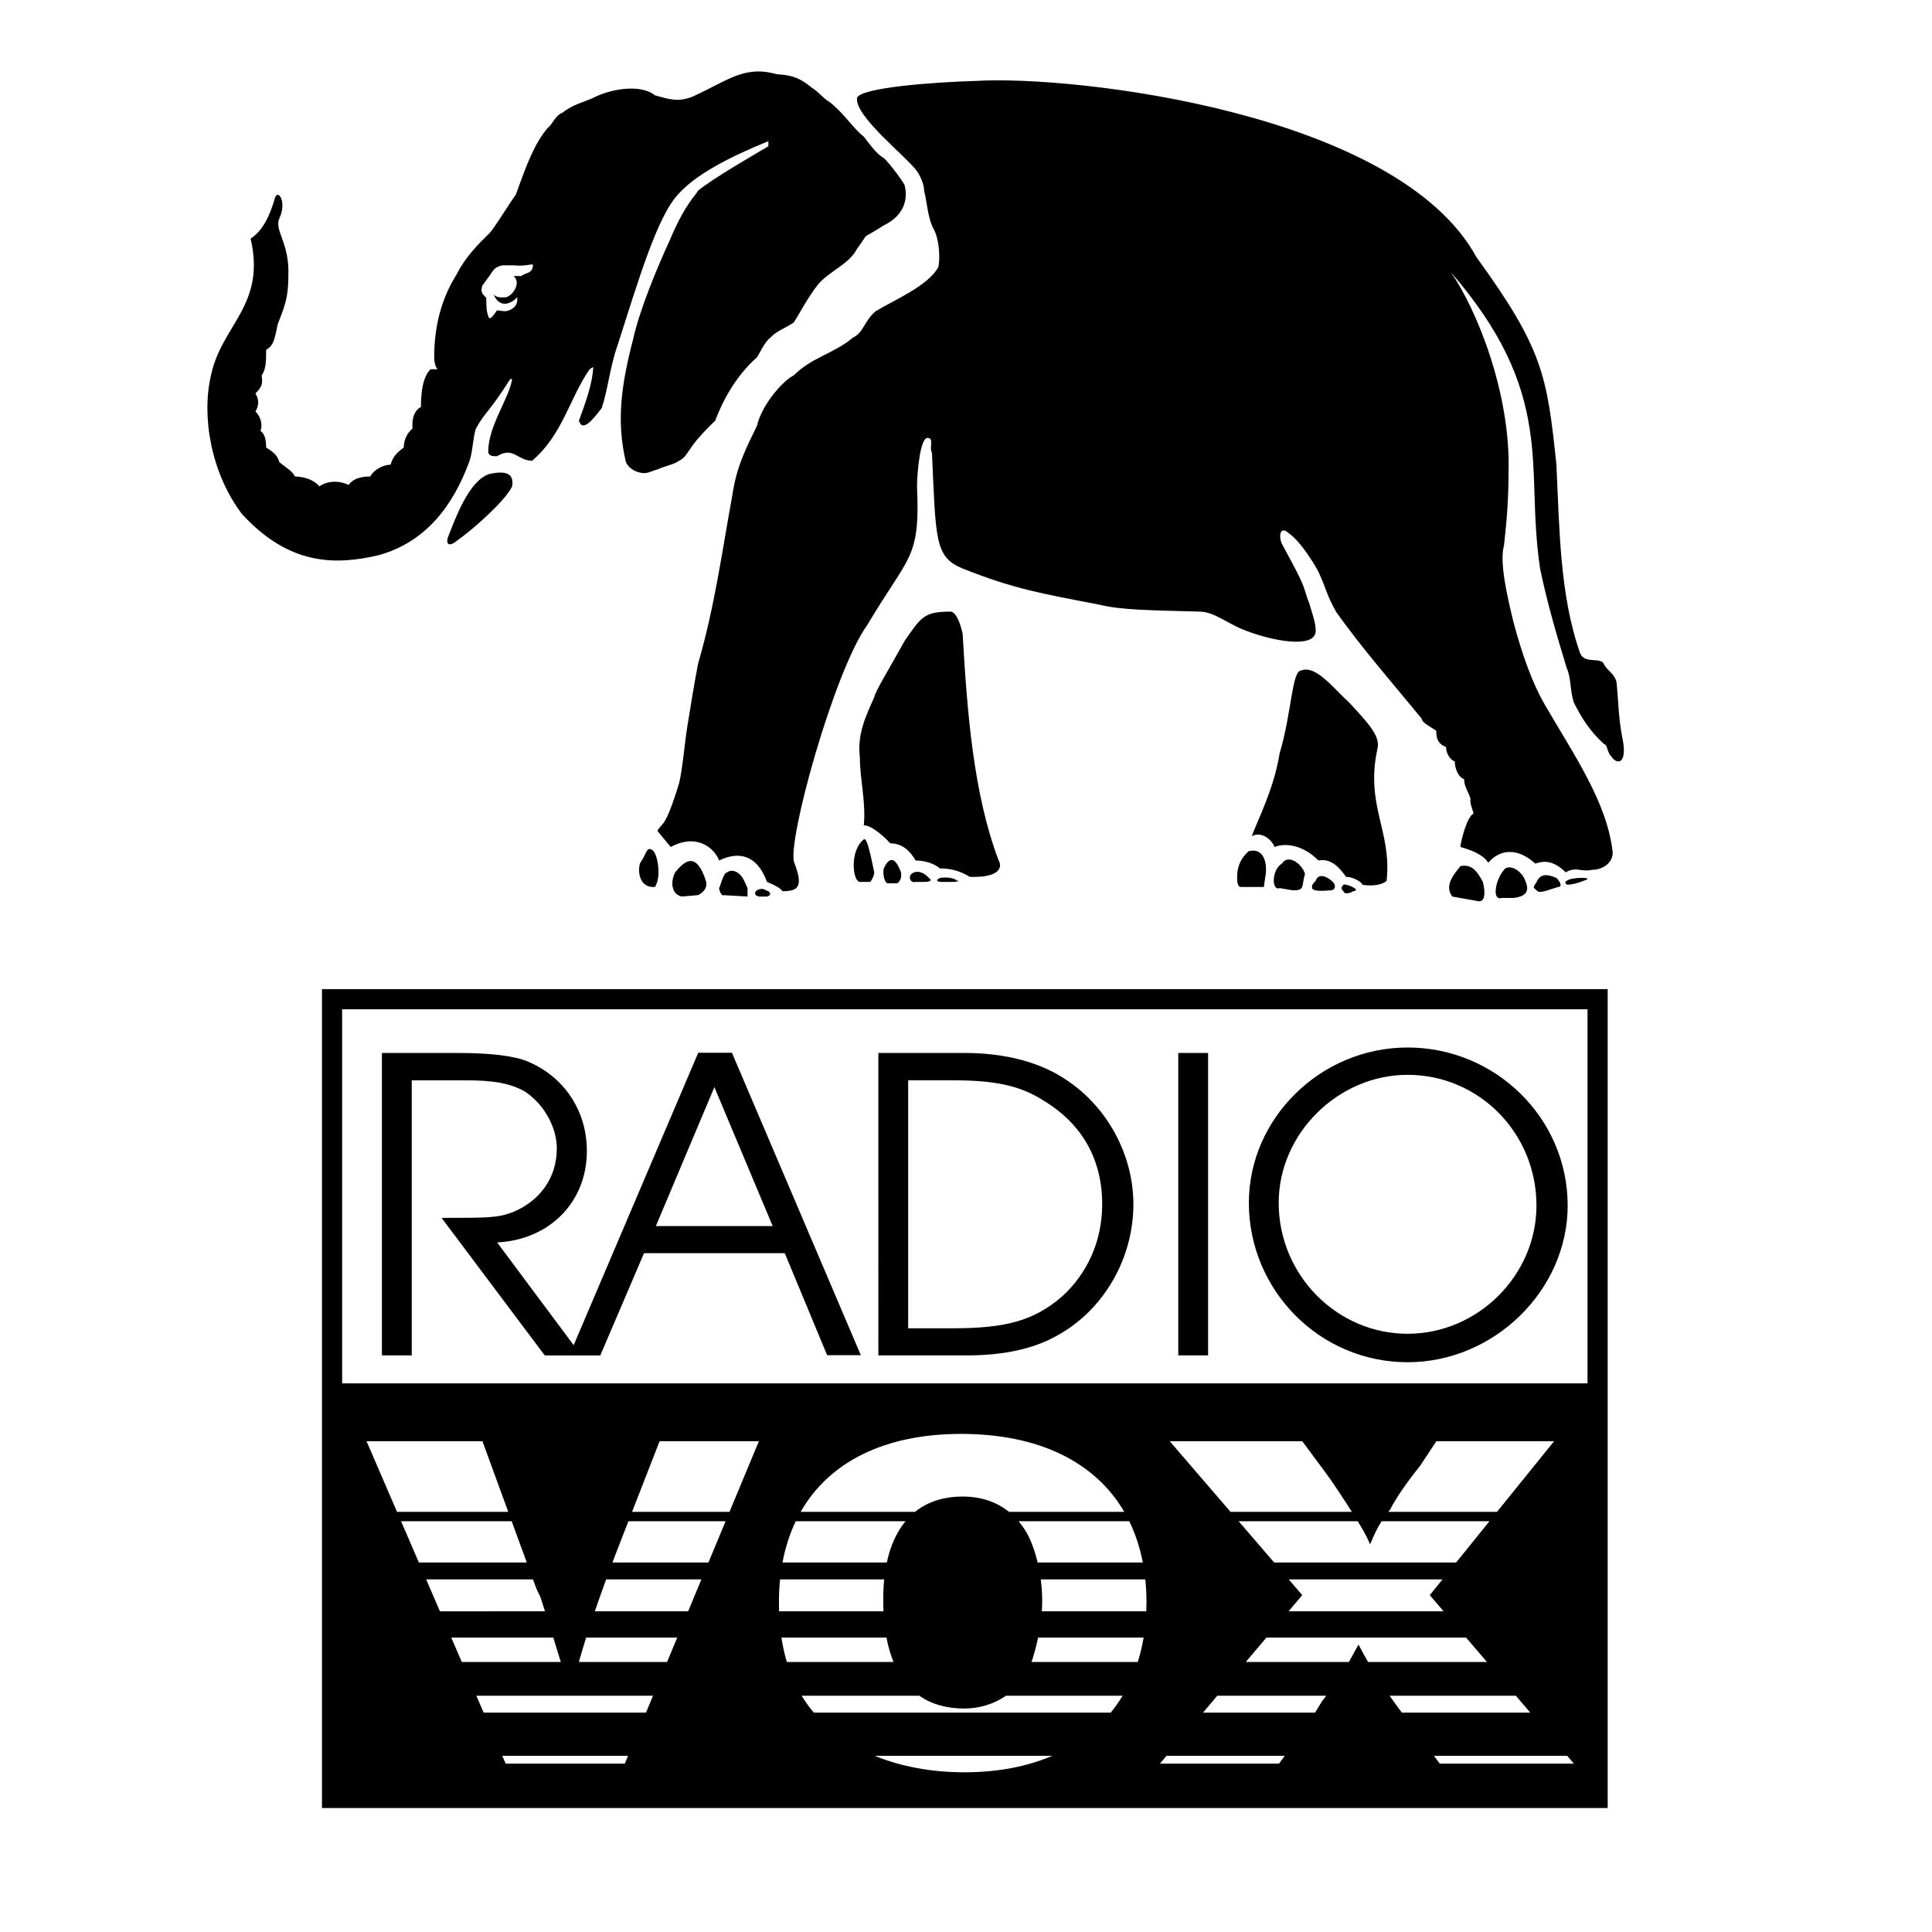 <?xml version="1.0" encoding="utf-8"?>
<!-- Generator: Adobe Illustrator 13.0.0, SVG Export Plug-In . SVG Version: 6.00 Build 14948)  -->
<!DOCTYPE svg PUBLIC "-//W3C//DTD SVG 1.0//EN" "http://www.w3.org/TR/2001/REC-SVG-20010904/DTD/svg10.dtd">
<svg version="1.0" id="Layer_1" xmlns="http://www.w3.org/2000/svg" xmlns:xlink="http://www.w3.org/1999/xlink" x="0px" y="0px"
	 width="192.756px" height="192.756px" viewBox="0 0 192.756 192.756" enable-background="new 0 0 192.756 192.756"
	 xml:space="preserve">
<g>
	<polygon fill-rule="evenodd" clip-rule="evenodd" fill="#FFFFFF" points="0,0 192.756,0 192.756,192.756 0,192.756 0,0 	"/>
	<path d="M160.399,98.686v81.701H32.122V98.686H160.399L160.399,98.686z M158.388,100.697H34.134v37.322h124.253V100.697
		L158.388,100.697z"/>
	<path fill-rule="evenodd" clip-rule="evenodd" d="M82.812,10.21c1.517,1.235,2.276,2.556,3.371,3.427
		c0.562,0.701,1.18,1.656,1.995,2.135c0.365,0.281,1.713,2.021,2.078,2.696c0.477,1.994-0.618,3.314-2.078,4.017
		c-2.669,1.713-1.208,0.392-2.669,2.331c-0.787,1.544-2.697,2.191-3.848,3.511c-1.068,1.32-2.022,3.202-2.471,3.848
		c-0.871,0.59-1.714,0.843-2.332,1.517c-0.562,0.394-1.067,1.573-1.348,1.967c-2.023,1.797-3.342,4.156-4.158,6.32
		c-0.842,0.787-1.713,1.713-2.275,2.499c-0.505,0.702-0.759,1.237-1.319,1.489c-0.534,0.394-1.461,0.535-2.164,0.871
		c-0.394,0.084-0.871,0.365-1.321,0.365c-0.646,0-1.488-0.365-1.826-1.095c-0.983-4.129-0.448-7.781,0.73-12.303
		c0.59-2.752,2.416-7.191,3.596-9.718c1.544-3.735,2.696-4.663,2.865-5.057c1.489-1.236,5.843-3.736,7.022-4.438v-0.506
		c-3.876,1.574-7.162,3.287-8.903,5.196c-2.164,2.163-4.13,8.905-6.152,15.197c-0.758,2.135-0.955,4.41-1.573,6.236
		c-0.927,1.208-1.91,2.415-2.274,1.264c0.646-1.77,1.348-3.652,1.433-5.365l-0.366,0.224c-2.05,2.978-2.668,6.489-5.73,9.129
		c-1.488,0-1.854-1.46-3.512-0.449c-0.393,0-0.871,0-0.871-0.479c0-2.527,2.05-5.224,2.388-7.217h-0.196
		c-2.192,3.455-2.388,3.09-3.427,4.944c-0.31,0.926-0.31,2.414-0.676,3.342c-1.572,4.241-4.241,7.977-9.071,9.297
		c-4.158,0.956-8.821,1.096-13.595-4.129c-3.089-4.073-4.045-9.746-3.089-13.819c1.067-5.084,5.505-6.965,3.958-13.652
		c1.237-0.786,1.94-2.359,2.417-4.016c0.28-1.011,1.235,0.31,0.45,1.995c-0.534,1.236,1.038,2.416,0.898,5.758
		c0,2.416-0.506,3.287-1.068,4.832c-0.28,1.319-0.364,2.106-1.15,2.527c0,1.067,0,1.938-0.45,2.557c0.14,0.871,0,1.179-0.618,1.798
		c0.364,0.561,0.364,1.235,0,1.797c0.505,0.478,0.757,1.321,0.505,1.938c0.505,0.337,0.562,1.096,0.562,1.657
		c0.87,0.533,1.15,0.871,1.32,1.461c0.898,0.73,1.207,0.814,1.572,1.433c0.955,0,1.966,0.393,2.416,0.983
		c0.842-0.59,2.021-0.59,2.921-0.14c0.588-0.843,1.769-0.843,2.163-0.843c0.364-0.703,1.319-1.18,2.022-1.18
		c0.253-0.843,0.618-1.181,1.319-1.714c0-0.814,0.394-1.517,0.872-1.881c-0.084-1.097,0.224-1.854,0.842-2.164
		c0-1.713,0.253-3.062,0.956-3.765c0,0,0.477,0,0.702,0c-0.225-0.224-0.336-0.729-0.336-1.179c0-3.595,0.954-6.265,2.275-8.343
		c0.814-1.657,2.276-3.117,3.117-3.932c0.478-0.365,2.05-3.033,2.753-3.96c1.095-3.062,1.853-5.085,3.174-6.657
		c0.562-0.45,0.701-1.208,1.517-1.545c0.898-0.758,2.247-1.095,3.034-1.46c1.657-0.87,4.69-1.433,6.15-0.253
		c1.433,0.394,2.276,0.703,3.736,0.141c3.483-1.573,5.168-3.174,8.398-2.247c0.983,0.084,2.022,0.084,3.482,1.319
		C81.66,9.142,82.055,9.76,82.812,10.21L82.812,10.21z M45.595,53.944c1.572-1.096,4.831-3.989,5.505-5.421
		c0.141-0.983-0.196-1.686-2.274-1.236c-2.024,0.646-3.371,4.383-4.073,6.152C44.415,54.253,44.752,54.646,45.595,53.944
		L45.595,53.944z M50.145,26.473c0.281,0,0.759,0,1.096,0c1.32,0.14,1.938-0.253,1.938,0c-0.084,0.842-0.618,0.673-1.181,1.067
		c-0.14,0-0.392,0-0.757,0c0.757,0.646,0,1.854-0.703,2.106c-0.646,0.084-1.208,0-1.348-0.393c0.702,1.798,2.051,0.843,2.416,0.393
		c0-0.253,0-0.253,0,0.31c0,0.535-0.506,1.011-1.18,1.096c-0.281,0-0.702-0.085-0.843-0.085c-0.393,0.562-0.757,1.096-0.871,0.562
		c-0.196-0.477-0.196-1.179-0.196-1.798c-0.253-0.337-0.646-0.477-0.394-1.236c0.141-0.168,0.394-0.562,0.703-0.955
		C49.19,27.006,49.33,26.613,50.145,26.473L50.145,26.473z M147.304,25.658c6.628,9.13,7.052,11.798,7.978,20.702
		c0.309,6.264,0.309,12.948,2.359,18.791c0.45,1.18,2.163,0.309,2.415,1.18c0.311,0.562,1.097,0.955,1.235,1.798
		c0.171,1.713,0.171,3.287,0.535,5.309c0.646,2.894-0.535,2.894-1.067,2.023c-0.393-0.309-0.393-1.208-0.703-1.208
		c-1.572-1.433-2.33-2.781-3.033-4.158c-0.393-1.208-0.252-2.359-0.701-3.427c-1.04-3.371-1.966-6.572-2.669-9.943
		c-0.786-5.308-0.338-9.523-1.04-13.959c-0.758-4.944-2.809-9.748-7.864-15.619c2.556,3.681,6.012,12.107,5.758,20.055
		c0,2.276-0.14,4.468-0.449,7.191c-0.478,1.714,0.31,5.057,0.955,7.725c0.843,3.146,1.854,6.011,3.09,8.145
		c2.81,4.889,6.265,9.747,6.797,14.804c0,1.095-1.095,1.713-2.022,1.713c-1.235,0.252-1.572-0.365-2.667,0.252
		c-1.209-1.179-2.107-1.179-3.034-0.871c-1.799-1.658-3.596-1.404-4.691-0.084c-0.533-0.87-1.882-1.32-2.781-1.574
		c0-0.364,0.619-3.033,1.321-3.342c-0.112-0.394-0.422-1.152-0.309-1.459c-0.113-0.506-0.646-1.208-0.646-1.967
		c-0.562-0.168-0.927-1.067-0.927-1.77c-0.394-0.112-0.871-0.73-0.871-1.433c-0.702-0.28-0.982-0.702-0.982-1.629
		c-0.422-0.309-1.434-0.786-1.434-1.179c-2.725-3.343-6.011-7.079-8.567-10.703c-0.954-1.714-0.954-2.248-1.741-3.961
		c-0.28-0.561-1.713-2.977-2.949-3.847c-0.927-0.842-1.039,0.337-0.702,1.04c0.59,1.151,1.376,2.472,1.938,3.736
		c0.365,0.786,0.477,1.461,0.759,2.107c0.309,1.067,0.674,2.022,0.674,2.837c0,1.853-4.41,1.01-7.078-0.057
		c-1.461-0.506-3.034-1.854-4.495-1.854c-4.804-0.14-7.809-0.14-10.056-0.702c-5.701-1.097-8.427-1.546-13.595-3.596
		c-2.808-1.152-2.668-2.893-3.062-11.545c-0.309-0.533,0.253-1.488-0.449-1.488c-0.731,0-1.041,3.511-1.041,4.832
		c0.31,7.332-0.759,6.741-4.971,13.848c-3.286,4.522-8.061,21.769-7.274,23.707c0.927,2.416,0.393,2.838-1.18,2.838
		c-0.197-0.31-0.843-0.646-1.545-0.927c-1.011-2.78-2.893-3.062-4.775-2.135c-0.394-1.096-2.107-2.809-4.831-1.35
		c-0.618-0.758-0.871-1.066-1.32-1.6c0.45-0.927,0.702,0,2.164-4.776c0.364-1.573,0.561-4.128,0.814-5.646
		c0.365-2.219,0.618-3.875,1.067-6.235c1.713-5.926,2.416-11.375,3.428-16.854c0.42-2.892,1.404-4.747,2.443-6.881
		c0.534-2.304,2.809-4.69,3.68-5.056c1.768-1.797,4.044-2.191,5.898-3.765c1.095-0.533,1.095-1.628,2.275-2.639
		c1.798-1.096,5.309-2.557,6.264-4.439c0.141-0.701,0.141-2.415-0.393-3.595c-0.702-1.236-0.702-2.668-1.04-3.989
		c0-0.561-0.281-1.32-0.703-1.938c-0.898-1.32-6.292-5.534-5.982-7.331c0.394-1.04,7.865-1.574,11.854-1.686
		C107.221,7.485,139.439,11.22,147.304,25.658L147.304,25.658z M94.834,61.022c-2.641,0-2.921,0.535-4.579,2.921
		c-1.432,2.613-2.893,4.944-3.034,5.619c-0.814,1.854-1.713,3.623-1.432,6.01c0,2.163,0.618,4.438,0.393,6.769
		c0.787,0,1.995,1.096,2.642,1.798c1.208,0,1.994,0.787,2.527,1.714c0.928,0,1.883,0.309,2.416,0.786
		c1.32,0,2.275,0.394,2.978,0.843c2.781,0.111,3.342-0.843,2.893-1.629c-2.528-6.657-3.146-14.832-3.596-22.64
		C95.508,60.882,94.834,61.022,94.834,61.022L94.834,61.022z M129.833,66.892c-0.955,0-0.955,4.27-2.163,8.259
		c-0.562,3.595-2.275,6.825-2.781,8.286c0.871-0.533,1.967,0.253,2.275,1.066c0.871-0.364,2.669-0.364,4.382,1.35
		c1.321-0.253,2.135,0.786,2.753,1.629c0.703,0,1.545,0.506,1.63,0.787c1.348,0.224,2.19-0.141,2.415-0.395
		c0.533-4.97-2.134-7.47-0.927-13.116c0.364-1.321-0.954-2.641-2.809-4.664C132.979,68.606,131.266,66.331,129.833,66.892
		L129.833,66.892z M86.182,83.746c-1.461,1.152-1.095,4.242-0.393,4.242h1.04c0,0,0.393-0.506,0.393-0.956
		C86.969,85.853,86.52,83.437,86.182,83.746L86.182,83.746z M124.58,84.926c-0.758,0.673-1.151,1.488-1.151,2.556
		c0,0.392,0,1.011,0.394,1.011h2.274l0.141-1.011C126.462,86.415,126.237,84.503,124.58,84.926L124.58,84.926z M64.976,84.757
		c-0.477-0.254-0.477,0.45-1.095,1.32c-0.253,0.562-0.253,2.528,1.46,2.416C66.043,87.482,65.594,84.898,64.976,84.757
		L64.976,84.757z M145.702,86.415c-0.561,0.759-1.657,1.854-0.813,3.033l2.527,0.45c0,0,1.067,0.394,0.534-1.91
		C147.416,87.032,146.911,86.162,145.702,86.415L145.702,86.415z M67.363,87.032c-0.449,0.842-0.449,2.163,0.646,2.415l1.629-0.139
		c0,0,1.095-0.478,0.787-1.434C69.47,84.926,68.318,85.853,67.363,87.032L67.363,87.032z M149.804,89.589h1.208
		c1.208-0.142,1.601-0.674,1.208-1.602c-0.365-1.208-1.714-1.826-2.163-1.208C149.13,87.874,148.877,89.897,149.804,89.589
		L149.804,89.589z M72.56,87.032c-0.393,0-0.702,1.46-0.814,1.573c0,0.31,0.309,0.842,0.422,0.703l2.416,0.139v-0.842l-0.338-0.731
		C73.88,87.032,73.066,86.639,72.56,87.032L72.56,87.032z M155.45,88.493c0.505,0,0.14-0.619-0.169-0.899
		c-0.926-0.42-1.629-0.42-1.967,0.395c-0.393,0.618-0.393,0.505,0,0.842C153.567,89.195,154.355,88.83,155.45,88.493L155.45,88.493z
		 M88.177,86.639c-0.113,0.394,0,1.349,0.365,1.49h0.956c0,0,0.534-0.254,0.393-1.096C89.161,85.066,88.542,85.853,88.177,86.639
		L88.177,86.639z M90.958,87.173c-0.365,0.309-0.141,0.955,0.393,0.814h0.928c0,0,0.955,0,0.393-0.395
		C92.194,87.032,91.491,86.78,90.958,87.173L90.958,87.173z M75.509,88.83c-0.422,0.365,0,0.617,0.281,0.617h0.73
		c0,0,0.619-0.139,0.141-0.532C76.296,88.83,76.155,88.493,75.509,88.83L75.509,88.83z M93.767,87.593
		c-0.533,0.281-0.141,0.395,0.168,0.395h1.265c0,0,0.842-0.114,0.309-0.114C95.199,87.593,94.469,87.482,93.767,87.593
		L93.767,87.593z M127.67,88.605l1.32,0.225c1.208,0,0.843-0.337,1.208-1.657c-0.365-1.096-1.714-1.966-2.304-1.012
		C126.855,86.78,126.855,88.915,127.67,88.605L127.67,88.605z M132.726,88.83c0.562,0,0.562-0.561,0.253-0.842
		c-0.506-0.506-1.433-0.956-1.713-0.114c-0.365,0.395-0.365,0.395-0.365,0.731C131.013,88.915,131.771,88.915,132.726,88.83
		L132.726,88.83z M158.006,87.874c1.32-0.392-1.235-0.392-1.685,0c-0.366,0.254,0,0.254,0,0.395
		C156.771,88.269,157.388,88.128,158.006,87.874L158.006,87.874z M135.002,88.915c0.927-0.085-0.703-0.787-0.956-0.646
		c-0.365,0.336-0.14,0.561,0,0.646C134.046,89.195,134.608,89.195,135.002,88.915L135.002,88.915z"/>
	<path fill-rule="evenodd" clip-rule="evenodd" d="M140.435,107.236c7.157,0,12.858,5.84,12.858,13.041
		c0,6.932-5.816,12.793-12.858,12.793c-7.043,0-12.86-5.861-12.86-13.064C127.574,113.076,133.527,107.236,140.435,107.236
		L140.435,107.236z M140.435,104.51c-8.679,0-15.836,7.066-15.836,15.496c0,8.701,7.043,15.904,15.836,15.904
		c8.656,0,15.972-7.203,15.972-15.633C156.406,111.576,149.228,104.51,140.435,104.51L140.435,104.51z M117.556,135.229h2.976
		v-30.172h-2.976V135.229L117.556,135.229z M90.609,132.523v-24.742h4.476c4.203,0,6.771,0.547,9.065,2.047
		c3.794,2.293,5.816,5.838,5.816,10.314c0,3.68-1.478,6.928-4.045,9.246c-2.726,2.318-5.429,3.135-10.837,3.135H90.609
		L90.609,132.523z M87.633,135.229h8.816c3.772,0,6.884-0.682,9.337-2.158c4.453-2.59,7.293-7.611,7.293-12.928
		c0-4.885-2.567-9.656-6.634-12.361c-2.567-1.771-6.089-2.725-10.133-2.725h-8.679V135.229L87.633,135.229z M65.436,122.324
		l5.838-13.861l5.817,13.861H65.436L65.436,122.324z M59.892,135.229l4.362-10.201h14.042l4.226,10.178h3.363l-12.859-30.172h-3.363
		l-12.428,29.174L49.6,123.959c5.294-0.271,8.952-4.09,8.952-9.111c0-4.09-2.317-7.475-5.975-8.973
		c-1.341-0.547-3.771-0.818-6.748-0.818h-7.725v30.172h2.976v-27.447h5.271c2.84,0,4.476,0.273,5.976,1.092
		c1.885,1.227,3.226,3.521,3.226,5.703c0,2.998-1.749,5.293-4.453,6.385c-1.5,0.545-2.431,0.545-7.043,0.545l10.293,13.723H59.892
		L59.892,135.229z"/>
	<path fill-rule="evenodd" clip-rule="evenodd" fill="#FFFFFF" d="M75.715,143.789h-9.906l-2.747,7.047h9.721L75.715,143.789
		L75.715,143.789z M62.698,151.773l-1.183,3.033c-0.151,0.398-0.285,0.756-0.409,1.086h9.574l1.713-4.119H62.698L62.698,151.773z
		 M60.478,157.576c-0.414,1.125-0.689,1.916-1.134,3.184h9.311l1.324-3.184H60.478L60.478,157.576z M58.477,163.381
		c-0.277,0.893-0.499,1.648-0.724,2.434h8.801l1.013-2.434H58.477L58.477,163.381z M55.949,165.814
		c-0.258-0.846-0.504-1.65-0.747-2.434h-10.18l1.051,2.434H55.949L55.949,165.814z M54.377,160.76
		c-0.154-0.48-0.312-0.963-0.474-1.453c-0.352-0.756-0.183-0.25-0.728-1.73H42.519l1.373,3.184H54.377L54.377,160.76z
		 M52.558,155.893c-0.089-0.24-0.185-0.504-0.29-0.789l-1.217-3.33H40.014l1.778,4.119H52.558L52.558,155.893z M50.709,150.836
		l-2.577-7.047H36.569l3.042,7.047H50.709L50.709,150.836z M47.527,169.184l0.727,1.686H64.45l0.701-1.686H47.527L47.527,169.184z
		 M50.112,175.176l0.338,0.783h11.883l0.326-0.783H50.112L50.112,175.176z M95.891,143.061c-7.613,0-13.162,2.783-16.009,7.775
		h11.413c1.244-1,2.839-1.525,4.755-1.525c1.809,0,3.372,0.525,4.617,1.525h11.5C109.261,145.844,103.609,143.061,95.891,143.061
		L95.891,143.061z M79.392,151.773c-0.599,1.252-1.043,2.627-1.323,4.119h10.407c0.361-1.678,0.99-3.062,1.871-4.119H79.392
		L79.392,151.773z M77.827,157.576c-0.075,0.74-0.112,1.508-0.112,2.299c0,0.299,0.004,0.592,0.014,0.885h10.419
		c-0.018-0.385-0.027-0.775-0.027-1.182c0-0.699,0.031-1.367,0.095-2.002H77.827L77.827,157.576z M77.963,163.381
		c0.128,0.85,0.31,1.662,0.539,2.434h10.645c-0.299-0.729-0.534-1.541-0.703-2.434H77.963L77.963,163.381z M79.98,169.184
		c0.361,0.596,0.766,1.156,1.216,1.686h29.616c0.435-0.529,0.833-1.092,1.191-1.686h-11.63c-1.179,0.811-2.629,1.277-4.164,1.277
		c-1.781,0-3.282-0.432-4.489-1.277H79.98L79.98,169.184z M87.268,175.176c2.592,1.064,5.647,1.646,8.941,1.646
		c3.328,0,6.277-0.572,8.781-1.646H87.268L87.268,175.176z M113.517,165.814c0.245-0.777,0.44-1.588,0.583-2.434h-10.526
		c-0.179,0.85-0.404,1.674-0.657,2.434H113.517L113.517,165.814z M114.366,160.76c0.012-0.293,0.019-0.588,0.019-0.885
		c0-0.791-0.042-1.559-0.118-2.299h-10.431c0.093,0.709,0.143,1.436,0.143,2.162c0,0.338-0.014,0.678-0.036,1.021H114.366
		L114.366,160.76z M114.02,155.893c-0.287-1.492-0.74-2.867-1.353-4.119h-11.043c0.395,0.465,0.741,0.992,1.037,1.578
		c0.354,0.758,0.646,1.617,0.866,2.541H114.02L114.02,155.893z M155.053,143.789h-11.746l-1.636,2.477
		c-1.158,1.43-2.316,3.045-2.976,4.34c-0.062,0.078-0.123,0.156-0.18,0.23h10.844L155.053,143.789L155.053,143.789z
		 M137.848,151.773c-0.429,0.658-0.723,1.271-1.152,2.307c-0.5-1.158-0.817-1.59-1.158-2.18c-0.025-0.043-0.052-0.086-0.078-0.127
		h-11.882l3.546,4.119h18.154l3.327-4.119H137.848L137.848,151.773z M134.874,150.836c-0.912-1.441-2.016-3.111-2.791-4.141
		l-2.158-2.906h-13.223l6.068,7.047H134.874L134.874,150.836z M128.574,157.576l1.351,1.57l-1.361,1.613h15.464l-1.379-1.613
		l1.268-1.57H128.574L128.574,157.576z M126.35,163.381l-2.056,2.434h10.286c0.266-0.482,0.555-1.021,0.957-1.738
		c0.338,0.641,0.651,1.211,0.954,1.738h11.861l-2.082-2.434H126.35L126.35,163.381z M121.448,169.184l-1.424,1.686h11.18
		l0.697-1.135c0.156-0.203,0.294-0.387,0.42-0.551H121.448L121.448,169.184z M116.388,175.176l-0.663,0.783h11.883l0.572-0.783
		H116.388L116.388,175.176z M138.639,169.184c0.377,0.535,0.778,1.084,1.224,1.686h12.814l-1.441-1.686H138.639L138.639,169.184z
		 M143.066,175.176l0.582,0.783h13.382l-0.671-0.783H143.066L143.066,175.176z"/>
</g>
</svg>
